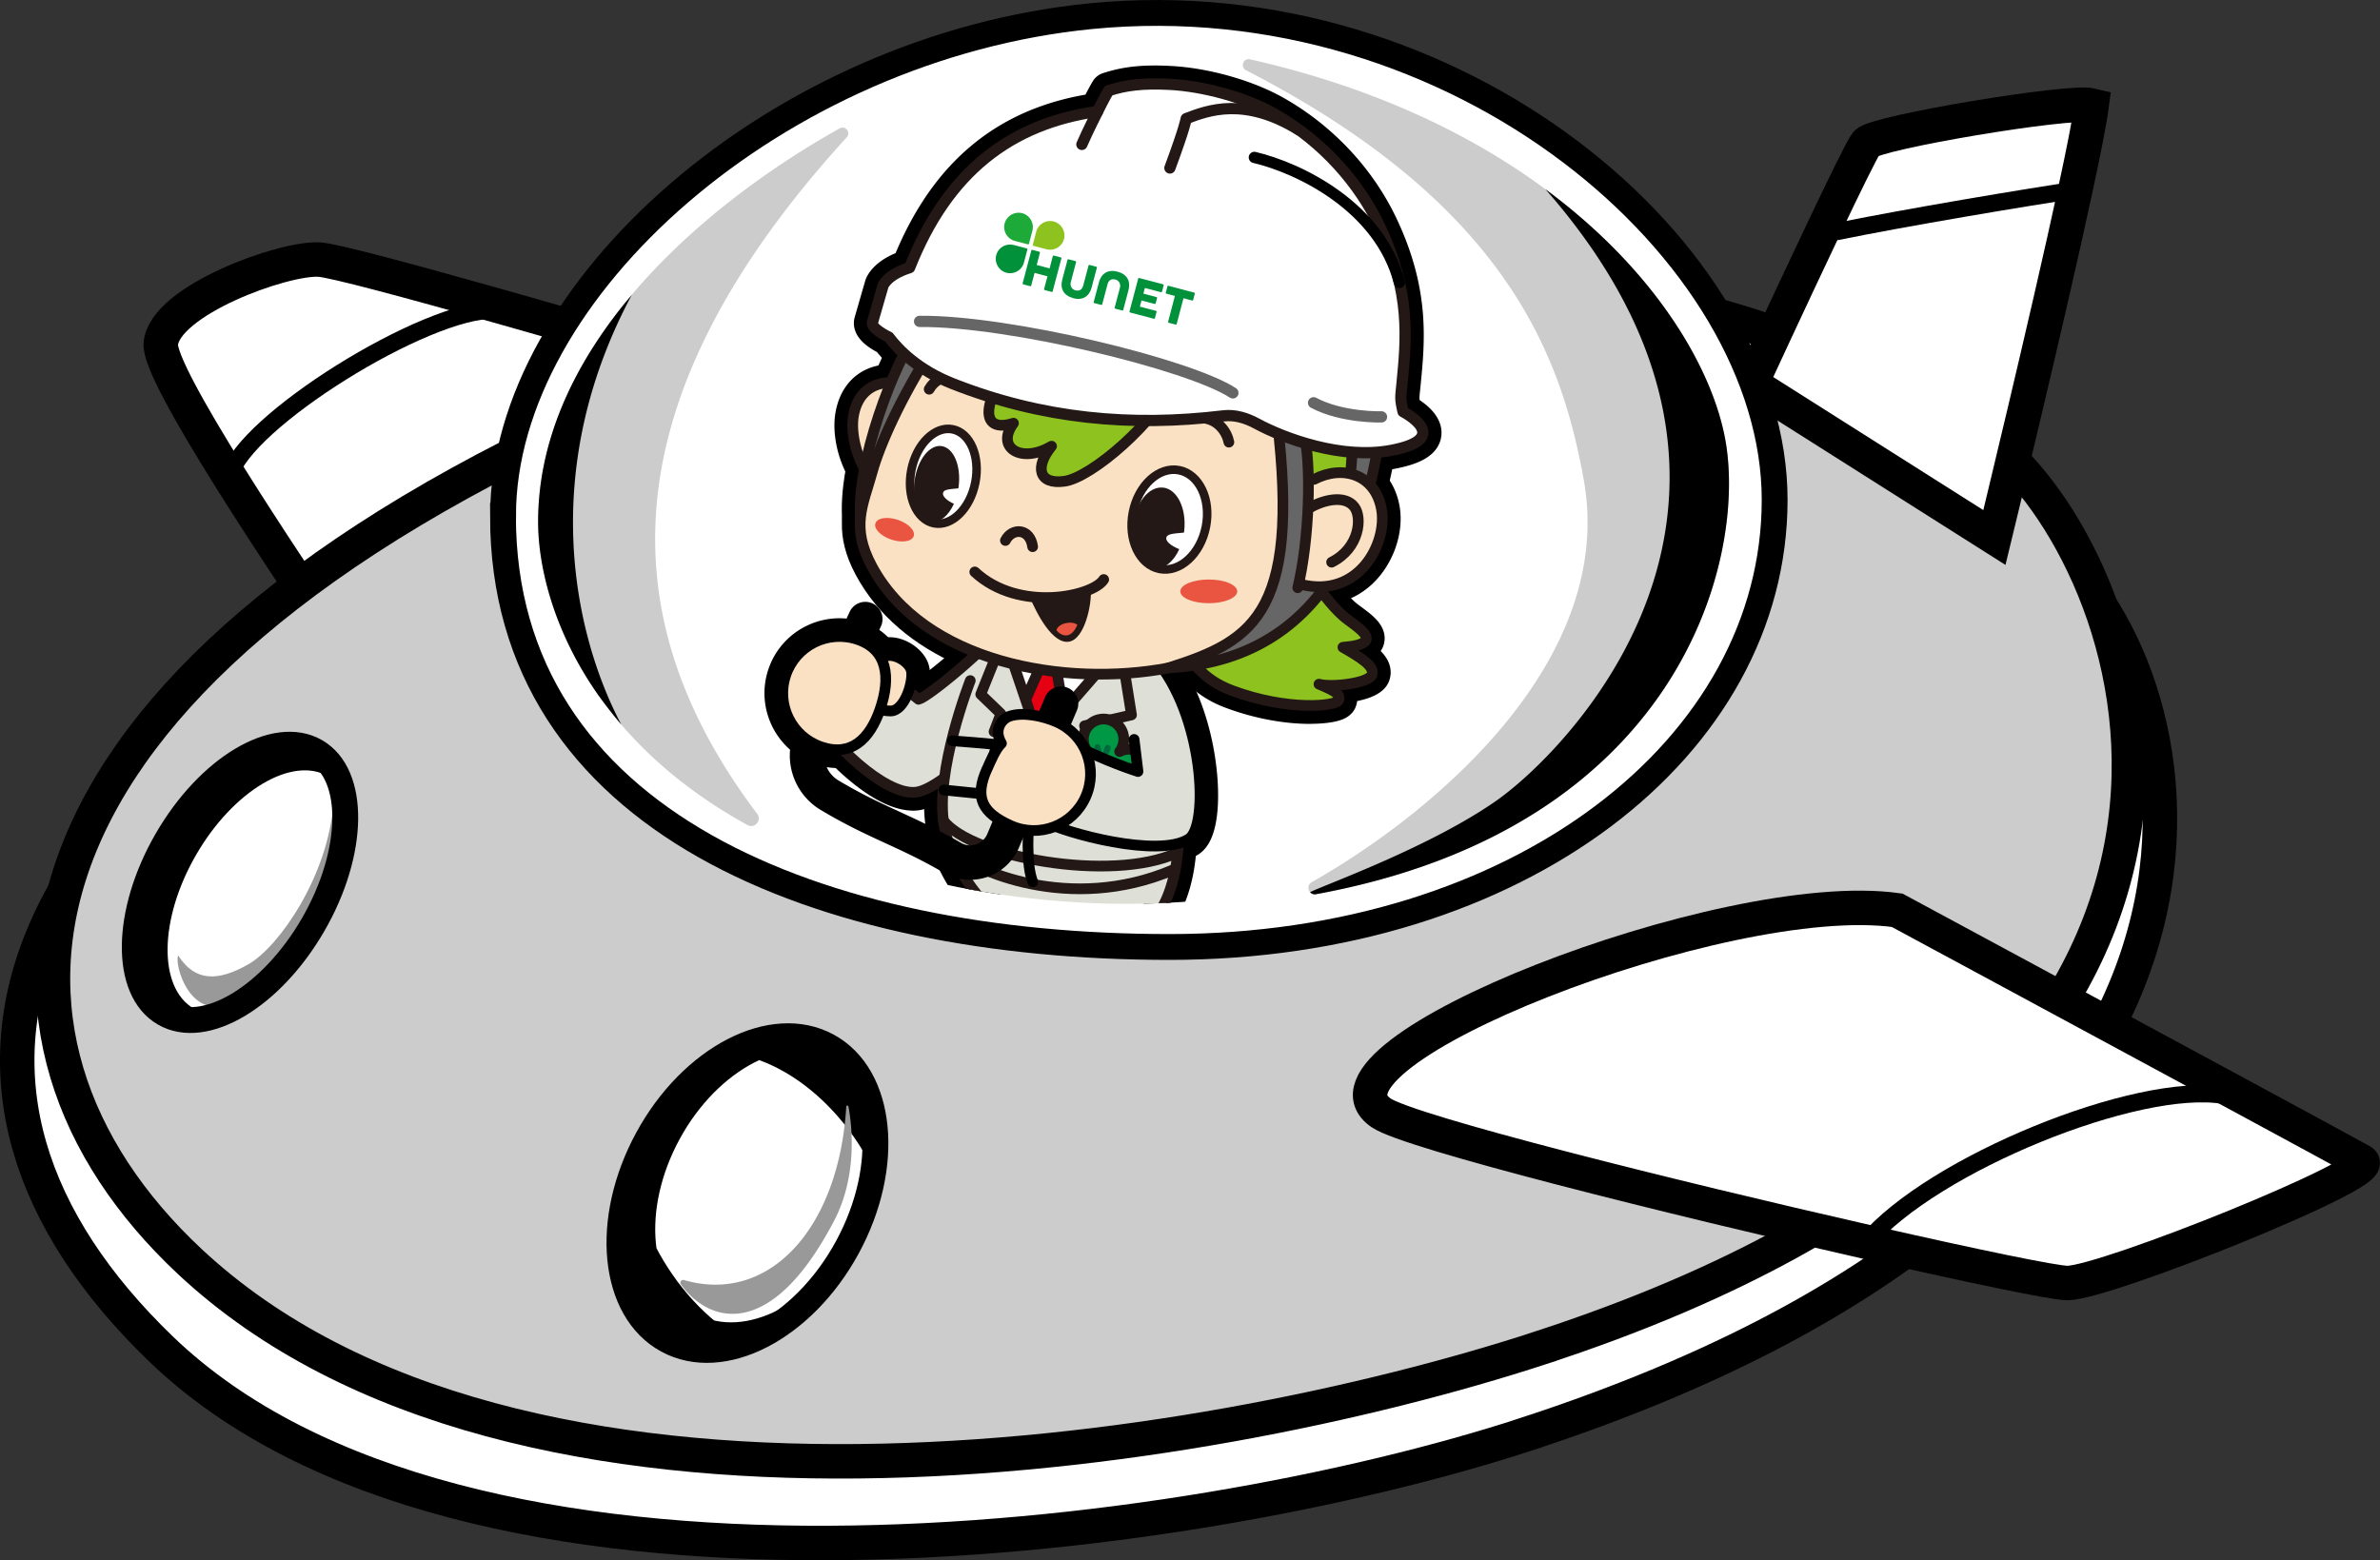<svg id="_レイヤー_2" data-name="レイヤー 2" xmlns="http://www.w3.org/2000/svg" viewBox="0 0 391.51 256.71"><rect x="0" y="0" width="391.51" height="256.71" fill="#333333" stroke="none"/><defs><clipPath id="clippath"><ellipse class="cls-24" cx="122.95" cy="196.29" rx="27.56" ry="18.7" transform="rotate(-61.44 122.963 196.293)"/></clipPath><clipPath id="clippath-1"><ellipse class="cls-24" cx="39.48" cy="145.18" rx="24.89" ry="13.9" transform="rotate(-60 39.48 145.18)"/></clipPath><clipPath id="clippath-2"><path d="M135.25 138.76c8.87 5.14 39.38 13.53 70.74 8.3 31.36-5.23 66.14-92.94 21.4-127.6-44.73-34.67-95.11 18.38-107.85 53.93-12.74 35.55 3.26 58.16 15.71 65.37Z" style="stroke-width:0;fill:none"/></clipPath><style>.cls-1{stroke:#666}.cls-1,.cls-10,.cls-13,.cls-14,.cls-16,.cls-17,.cls-2,.cls-4,.cls-5,.cls-6,.cls-8{stroke-linecap:round}.cls-1,.cls-2,.cls-21,.cls-22,.cls-23,.cls-24{stroke-miterlimit:10}.cls-1,.cls-10,.cls-21,.cls-22,.cls-23,.cls-8{fill:none}.cls-1,.cls-6{stroke-width:1.85px}.cls-26{fill:#231815}.cls-26,.cls-27,.cls-29,.cls-31,.cls-32,.cls-34,.cls-36{stroke-width:0}.cls-2{stroke-width:1.41px}.cls-13,.cls-14,.cls-16,.cls-2,.cls-5,.cls-6,.cls-8{stroke:#231815}.cls-2,.cls-34,.cls-6{fill:#fff}.cls-10,.cls-13,.cls-14,.cls-16,.cls-17,.cls-4,.cls-5,.cls-6,.cls-8{stroke-linejoin:round}.cls-10,.cls-13,.cls-14,.cls-16,.cls-17,.cls-5,.cls-8{stroke-width:1.76px}.cls-10,.cls-17,.cls-21,.cls-22,.cls-23,.cls-24,.cls-4{stroke:#000}.cls-21,.cls-24,.cls-4{stroke-width:4.25px}.cls-24,.cls-37,.cls-4{fill:#000}.cls-31,.cls-5{fill:#8dc21f}.cls-22{stroke-width:5.67px}.cls-27{fill:#999}.cls-29{fill:#e95541}.cls-14{fill:#dee0d8}.cls-23{stroke-width:2.83px}.cls-13{fill:#666}.cls-32{fill:#ccc}.cls-16,.cls-17{fill:#fbe1c3}.cls-36{fill:#00913a}</style></defs><g id="_空飛ぶ車" data-name="空飛ぶ車"><path class="cls-34" d="m132.52 64.88-65.77 56.89s-17.08-24.25-29-43.33c2.11-8.9 32.41-27.75 43.67-27.4l.21-.79c21.75 6.15 48.04 13.92 50.89 14.63Z"/><path class="cls-34" d="m81.63 50.25-.21.79c-11.26-.35-41.56 18.5-43.67 27.4-6.53-10.45-11.51-19.34-11.3-21.86.59-7.11 20.15-14.22 26.07-13.87 2.35.14 14.74 3.49 29.11 7.54Z"/><path class="cls-22" d="M37.75 78.44c11.92 19.08 29 43.33 29 43.33l65.77-56.89c-2.85-.71-29.14-8.48-50.89-14.63-14.37-4.05-26.76-7.4-29.11-7.54-5.92-.35-25.48 6.76-26.07 13.87-.21 2.52 4.77 11.41 11.3 21.86Z"/><path class="cls-23" d="M37.75 78.45c2.11-8.91 32.41-27.76 43.67-27.41"/><path d="M251.05 235.99c-56.54 18.45-174.81 33.93-224.6-14.07-43.23-41.68-31.85-95.26 73.93-141.49 105.78-46.22 214.37-11.11 238.37 11.11s40.3 102.67-87.7 144.44Z" style="stroke-width:5.67px;stroke:#000;fill:#fff;stroke-miterlimit:10"/><path class="cls-32" d="M253.42 221.77c-56.54 18.45-168.5 36.04-222.22-14.22-39.12-36.6-34.23-95.12 71.55-141.34s203.11-13.78 227.11 8.44 51.56 105.33-76.44 147.11Z"/><path class="cls-22" d="M253.42 221.77c-56.54 18.45-168.5 36.04-222.22-14.22-39.12-36.6-34.23-95.12 71.55-141.34s203.11-13.78 227.11 8.44 51.56 105.33-76.44 147.11Z"/><path class="cls-34" d="M307.03 23.55c1.49-1.78 33.49-7.11 37.05-6.22-.34 2.59-1.34 7.66-2.7 13.96-6.78.96-28.73 4.64-39.37 6.85l-2.05-.43c3.46-7.28 6.48-13.46 7.07-14.16Z"/><path class="cls-34" d="M341.38 31.29c-4.62 21.46-13.3 57.15-13.3 57.15l-40-25.34s6.48-14.03 11.88-25.39l2.05.43c10.64-2.21 32.59-5.89 39.37-6.85Z"/><path class="cls-22" d="M341.38 31.29c-4.62 21.46-13.3 57.15-13.3 57.15l-40-25.34s6.48-14.03 11.88-25.39c3.46-7.28 6.48-13.46 7.07-14.16 1.49-1.78 33.49-7.11 37.05-6.22-.34 2.59-1.34 7.66-2.7 13.96Z"/><path class="cls-23" d="M302.01 38.14c10.64-2.21 32.59-5.89 39.37-6.85.39-.06.73-.1 1.02-.14"/><ellipse class="cls-37" cx="122.95" cy="196.29" rx="27.56" ry="18.7" transform="rotate(-61.44 122.963 196.293)"/><ellipse class="cls-34" cx="126.06" cy="195.16" rx="23.92" ry="16.23" transform="rotate(-61.44 126.069 195.166)" style="clip-path:url(#clippath)"/><ellipse class="cls-21" cx="122.95" cy="196.29" rx="27.56" ry="18.7" transform="rotate(-61.44 122.963 196.293)"/><ellipse class="cls-37" cx="39.48" cy="145.18" rx="24.89" ry="13.9" transform="rotate(-60 39.48 145.18)"/><g style="clip-path:url(#clippath-1)"><ellipse class="cls-34" cx="42.93" cy="146.83" rx="22.07" ry="12.33" transform="rotate(-60 42.932 146.839)"/><path class="cls-27" d="M54.86 131.99c1.19 8.18-2.58 27.62-17.44 33.22-6.28 2.37-8.77-6.55-8.11-8 2.78 4.33 6.52 4.31 11.56 1.44s13.17-14.6 14-26.67Z"/></g><ellipse class="cls-21" cx="39.48" cy="145.18" rx="24.89" ry="13.9" transform="rotate(-60 39.48 145.18)"/><path d="M82.75 84.88c0-37.33 45.33-77.17 96.71-82.22 60.32-5.93 112.47 38.86 112.47 79.58s-42.07 73.57-99.56 73.57S82.74 135.25 82.74 84.88Z" style="stroke-width:4.25px;stroke:#000;fill:#fff;stroke-miterlimit:10"/><path class="cls-32" d="M216.49 147.13a.99.99 0 0 1-.98-.34c-.4-.46-.41-1.25.25-1.63 21-11.92 50.03-36.97 44.77-66.2-3.68-20.42-12.72-45.36-55.56-67.4-1-.52-.45-2.04.65-1.8 20.49 4.62 36.52 12.43 48.61 21.38.01 0 .01.01.02.01 18.29 13.54 27.56 29.69 29.61 41.45 3.44 19.77-7.73 63.6-67.37 74.53Zm-77.2-124.54c-41.6 45.58-37.12 81.63-14.72 111.33.8 1.06-.43 2.48-1.6 1.83-8.93-4.91-15.7-10.63-20.76-16.52a56.917 56.917 0 0 1-3.68-4.71.55.55 0 0 1-.07-.09c-7.54-10.71-9.95-21.46-9.94-28.6.01-13.2 5.69-25.21 13.93-35.53l.24-.3c9.94-12.32 23.52-22.22 35.44-28.88.94-.52 1.89.68 1.16 1.47Z"/><path class="cls-34" d="M388.52 191.1c3.12 1.78-42.22 20-48.44 20-2.14 0-15.33-2.74-32-6.53l-1.04-.24c10.84-12.79 44.6-26.51 58.82-24.09l.6-1.11.78.42c11.36 6.15 20.24 10.96 21.28 11.55Z"/><path class="cls-34" d="m366.46 179.13-.6 1.11c-14.22-2.42-47.98 11.3-58.82 24.09-31.7-7.21-75.24-18.05-79.85-21.23-13.95-9.58 56.45-37.33 84.89-33.33 0 0 31.78 17.14 54.38 29.36Z"/><path class="cls-22" d="m366.46 179.13.78.42c11.36 6.15 20.24 10.96 21.28 11.55 3.12 1.78-42.22 20-48.44 20-2.14 0-15.33-2.74-32-6.53l-1.04-.24c-31.7-7.21-75.24-18.05-79.85-21.23-13.95-9.58 56.45-37.33 84.89-33.33 0 0 31.78 17.14 54.38 29.36Z"/><path class="cls-23" d="M307.03 204.34h.01c10.84-12.8 44.6-26.52 58.82-24.1"/><path class="cls-27" d="M112.5 210.61a.464.464 0 0 0-.5.72c4.56 6.33 14.73 9.55 25.2-10.45 3.89-7.43 2.96-15.63 2.37-18.82-.04-.22-.35-.19-.36.03-1.19 19.91-12.63 32.6-26.7 28.52Z"/><path d="M216.49 147.13a.99.99 0 0 1-.98-.34c2.66-1.31 19.61-7.38 30.5-14.95 11.83-8.22 53.04-49.61 8.22-100.7.01 0 .01.01.02.01 18.29 13.54 27.56 29.69 29.61 41.45 3.44 19.77-7.73 63.6-67.37 74.53Zm-114.28-27.9a84.54 84.54 0 0 1-3.68-4.71.55.55 0 0 1-.07-.09c-7.54-10.71-9.95-21.46-9.94-28.6.01-13.2 5.69-25.21 13.93-35.53l.24-.3c.42-.5.83-1 1.24-1.48-15.41 28.8-9.63 55.76-1.72 70.71Z" style="fill:#000;stroke-width:0"/><g style="clip-path:url(#clippath-2)" id="_レイヤー_13" data-name="レイヤー 13"><path class="cls-4" d="M150.18 131.25c-5.97 0-14.94-9.42-16.91-13.56a.862.862 0 0 1 .24-1.06l9.9-8.05c.32-.26.79-.26 1.11 0l6.72 5.47c2.03-1.12 10.24-7.67 16.48-14.92h0c1.61-1.87 4.05-2.24 6.06-.91 2.25 1.48 3.57 4.9 1.46 9.19-3.33 6.78-18.77 23.13-24.44 23.81-.2.02-.41.04-.62.04Zm65.3-14.27c-3.38 0-8.1-.63-13.23-2.56-5.08-1.91-7.41-5.43-8.46-8.04-1.53-3.78-1.45-8.29.19-11.75 2.88-6.06 13.22-5.99 18.2-4.26 1.63.57 2.97 2.42 4.67 4.75 1.31 1.81 2.8 3.85 4.61 5.5.33.3.79.64 1.29 1.01 1.59 1.18 3.24 2.41 2.84 3.82-.21.72-.87 1.22-2.11 1.54 2.06 1.31 3.63 2.7 3.03 4.33-.49 1.33-3.3 2.04-5.87 2.25.48.5.66 1.1.42 1.89-.11.35-.38.63-.8.84-.77.38-2.46.67-4.77.67Zm8.4-11.94h0Z"/><path class="cls-4" d="M197.62 174.33h-11.5a.88.88 0 0 1-.88-.84c-.12-2.81-1.23-7.42-2.9-12.02-1.26-3.47-3.31-6.82-3.92-7.59-.93-.15-2.55-.25-3.6-.31.14.97.44 2.59.73 4.18.15.82.31 1.7.47 2.6.49 2.74 1.78 9.47 3.19 12.75.12.27.09.58-.07.83s-.44.4-.74.4h-25.92c-.41 0-.76-.28-.86-.67-.46-1.9-1.7-8.32 1.98-11.31 2.49-2.03 6.5-1.88 11.93.44-.09-.64-.21-1.37-.34-2.13-.73-4.31-1.62-8.25-2.08-9.16-.16-.32-.7-.93-1.32-1.64-2.14-2.44-6.11-6.97-7.36-13.86-1.62-8.96 4.1-23.7 4.35-24.32.18-.45.69-.68 1.14-.5.45.18.68.69.5 1.14-.06.15-5.78 14.9-4.25 23.36 1.16 6.41 4.78 10.54 6.95 13.01.76.87 1.31 1.49 1.57 2.02.72 1.45 1.75 6.75 2.24 9.65.27 1.55.48 2.97.56 3.8.03.32-.11.62-.37.81a.87.87 0 0 1-.88.07c-5.43-2.58-9.41-3.04-11.51-1.32-2.13 1.74-2.21 5.6-1.53 8.86h23.93c-1.29-3.66-2.38-9.41-2.83-11.91-.16-.9-.32-1.77-.47-2.59-.66-3.64-.89-4.96-.84-5.5.04-.47.49-.83.91-.8.15 0 3.71.15 5.14.43.1.02.19.06.27.11.76.45 3.31 4.76 4.69 8.56 1.6 4.4 2.67 8.69 2.95 11.7h9.43l-2.38-6.86-6.24-11.14s-.05-.09-.06-.14c-.35-1-.06-2.13.73-2.86 2.65-2.48 4.35-7.45 4.55-13.3.27-7.86-3.5-26.72-5.04-32.9-.12-.47.17-.95.64-1.07.47-.12.95.17 1.07.64 1.62 6.46 5.38 25.23 5.1 33.38-.31 9.09-3.68 13.19-5.11 14.53-.27.25-.37.6-.28.93l6.24 11.13s.05.09.06.14l2.82 8.1c.09.27.05.57-.12.8a.89.89 0 0 1-.72.37Z"/><path class="cls-4" d="M189.85 108.21c8.23 9.29 9.05 27.68 5.69 29.83-4.96 3.18-20.26-.92-24.15-3.04-3.78-2.06 4.36-12.92 4.36-12.92 5.91 3.14 11.44 4.86 11.44 4.86l-.64-5.28"/><path class="cls-4" d="M189.87 140.08c-6.81 0-15.97-2.7-18.9-4.3-.72-.39-1.19-1.04-1.37-1.88-.83-3.82 4.8-11.49 5.45-12.35.26-.35.73-.45 1.12-.25 4.08 2.17 8.01 3.66 9.98 4.35l-.47-3.89c-.06-.48.29-.92.77-.98.49-.06.92.29.98.77l.64 5.28c.04.3-.08.59-.31.78-.23.19-.54.25-.83.17-.22-.07-5.27-1.65-10.92-4.57-2.22 3.1-5.16 8.17-4.69 10.31.07.34.23.56.49.7 4.15 2.27 18.83 5.91 23.25 3.07.42-.27.96-1.29 1.25-3.37.83-5.96-.87-18.08-7.13-25.14a.874.874 0 0 1 .08-1.24c.36-.32.92-.29 1.24.08 6.62 7.48 8.42 20.26 7.55 26.55-.33 2.4-1.02 3.95-2.04 4.61-1.44.93-3.64 1.29-6.15 1.29Zm-41.11-57.66a7.27 7.27 0 0 1-4.06-1.24c-3.97-2.63-5.91-8.98-5.15-13.04.47-2.55 1.76-4.41 3.72-5.37 2.34-1.14 5.43-.89 8.48.69.43.22.6.76.38 1.19-.23.43-.76.6-1.19.38-2.55-1.32-5.06-1.57-6.89-.67-1.46.71-2.39 2.09-2.76 4.11-.56 3.03.87 8.91 4.39 11.25 2.24 1.48 4.89 1.23 7.88-.75.41-.27.96-.16 1.22.25.27.41.16.95-.25 1.22-2.22 1.47-4.14 1.99-5.76 1.99Z"/><path class="cls-4" d="M150.28 55.53c-3.93 5.9-10.56 23.88-8.35 32.21 2.21 8.33 19.16-28.67 19.16-28.67l-10.81-3.53Z"/><path class="cls-4" d="M142.98 89.84h-.11c-.6-.05-1.4-.42-1.79-1.87-2.39-9 4.71-27.28 8.47-32.92.22-.33.63-.47 1.01-.35l10.81 3.53c.24.08.43.25.53.48s.1.49 0 .72c-3.28 7.17-14.29 30.41-18.91 30.41Z"/><path class="cls-4" d="M180.83 111.83c-15.47 0-31.44-5.62-38.21-18.29-3.12-5.85-1.99-9.54-.68-13.8.23-.76.48-1.56.71-2.4 1.14-4.12 4.53-12.1 10.33-21.02h0c4.98-7.65 13.54-15.68 35.79-9.74 23.23 6.19 33.54 27.75 30.71 40.48-2.9 13.04-11.76 20.79-27.09 23.7-3.71.71-7.62 1.07-11.56 1.07Zm-6.1-65.58c-11.24 0-16.58 5.35-20.27 11.03h0c-5.33 8.19-8.92 16.21-10.11 20.53-.24.86-.49 1.67-.72 2.45-1.29 4.21-2.23 7.25.55 12.45 8.09 15.14 30.21 19.67 47.88 16.32 14.57-2.76 22.97-10.08 25.7-22.35 2.68-12.04-7.23-32.47-29.45-38.4-5.31-1.42-9.79-2.03-13.59-2.03ZM153.72 56.8h0Z"/><path class="cls-4" d="M192.22 110.77c-.42 0-.79-.3-.87-.72-.08-.44.18-.86.6-1 13.89-4.4 21.52-8.58 16.83-43.28a.88.88 0 0 1 .3-.79c.23-.19.54-.26.82-.18l17.44 5.1c.42.12.69.54.62.98-1.44 9.47-5.81 38.31-35.7 39.89h-.05Zm18.49-43.89c3.56 27.67-1.1 36.23-10.28 40.83 20.44-5.7 24.34-27.58 25.68-36.32l-15.4-4.51Z"/><path class="cls-4" d="M216.97 97.41c-1.04 0-2.12-.14-3.22-.42a.884.884 0 0 1-.64-1.07c.12-.47.6-.76 1.07-.64 4.37 1.11 7.25-.48 8.89-2.02 2.83-2.65 3.81-6.73 3.31-9.38-.41-2.2-1.53-3.81-3.23-4.64-1.9-.93-4.29-.78-6.57.41a.884.884 0 0 1-.81-1.57c2.78-1.44 5.76-1.6 8.16-.43 2.19 1.07 3.68 3.17 4.19 5.9.69 3.71-.89 8.23-3.84 10.99-2.01 1.89-4.54 2.86-7.3 2.86Zm7.62-21.98c-6.73 0-13.78-2.45-18.35-4.92-1.73-.94-3.35-1.32-4.83-1.15-16.21 1.94-30.93.2-45.01-5.34-5.88-2.31-9.23-5.8-10.77-7.79-1.2-.58-3.44-1.89-2.98-3.48l1.72-5.96c.08-.25.81-2.19 4.57-3.48 6.1-15.14 16.26-23.59 31.02-25.81.35-.7 1.06-2.09 1.62-3.03.11-.19.29-.34.51-.41 3.07-1.01 6.1-1.32 10.49-1.08 5.89.32 12.78 2.28 17.56 4.99 7.72 4.38 14 11.11 17.7 18.95 5.21 11.05 4.44 19.05 3.75 26.11l-.1.98c-.15 1.41-.18 1.72.14 3.14 1.11.63 3.65 2.33 3.35 4.38-.24 1.67-2.12 2.79-5.92 3.51-1.45.28-2.95.4-4.46.4Z"/><path class="cls-4" d="M180.56 18.34s-1.57 3.07-2.59 5.42"/><path class="cls-4" d="M177.97 24.69c-.12 0-.25-.02-.37-.08a.929.929 0 0 1-.48-1.22c1.02-2.35 2.55-5.35 2.61-5.48.23-.46.79-.64 1.24-.4.46.23.64.79.4 1.24-.02.03-1.57 3.08-2.57 5.37-.15.35-.49.56-.85.56Zm-15.62 101.85h0Zm-15.85-8.68h-.09c-1.53-.05-4.22-.45-5.11-2.5-.8-1.84.15-4.29 2.91-7.47h0c.7-.81 1.81-1.1 3.04-.81 1.64.39 3.18 1.7 3.51 3 .37 1.44-.34 4.62-1.78 6.41-.9 1.12-1.84 1.37-2.49 1.37Z"/><path class="cls-4" d="M137.71 124.24c-.91 0-1.87-.17-2.87-.5-5.34-1.79-8.22-7.59-6.43-12.93a10.15 10.15 0 0 1 5.13-5.89c2.44-1.21 5.21-1.4 7.79-.54 2.1.71 3.6 1.94 4.45 3.67 1.12 2.27 1.04 5.39-.21 9-1.64 4.72-4.38 7.19-7.87 7.19Zm-8.46-13.15h0Z"/><path class="cls-14" d="M168.39 99.7c-6.66 7.75-15.94 15.08-17.29 15.36l-7.13-5.8-9.9 8.05c2.1 4.4 11.36 13.66 16.64 13.03 5.28-.63 20.42-16.55 23.76-23.33 3.33-6.78-2.85-11.06-6.07-7.31Z"/><path d="M159.61 112.48s-5.89 15.03-4.3 23.84c1.6 8.81 7.74 13.54 8.6 15.26.6 1.19 1.55 5.82 2.16 9.41.27 1.58.47 2.95.55 3.74-14.74-7-15.72 2.7-14.12 9.21h25.92c-1.21-2.82-2.42-8.32-3.25-12.95-.68-3.84-1.11-7.08-1.05-7.69 0 0 3.89-.27 4.75.24.41.24 2.88 4.14 4.31 8.11 1.63 4.48 2.44 9.22 2.56 12.28h11.88l-4.5-12.95-4.6-6.37c-.24-.68-.04-1.43.49-1.92 2.3-2.16 4.59-6.73 4.83-13.92.28-8.13-3.59-27.24-5.07-33.14l-24.92 1.11-4.25 5.72Z" style="fill:#dee0d8;stroke-width:0"/><path class="cls-8" d="M193.58 140.34c-10.82 4.92-33.76.71-38.39-5.33"/><path class="cls-8" d="M192.88 143.16c-16.89 7.14-32.69.1-36.55-3.37"/><path class="cls-34" d="m168.05 121.09-7.58-16.41 25.27 3.28-11.5 13.93-6.19-.8z"/><path style="fill:#e50012;stroke-width:1.76px;stroke-linejoin:round;stroke:#231815;stroke-linecap:round" d="m171.53 108.78-5.37 12.07 9.6 1.24-2.13-13.04-2.1-.27z"/><path class="cls-14" d="m170.93 121.67 13.39-15.4 1.81 11.36-7.72 1.79.98 2.99-8.46-.74z"/><path class="cls-14" d="m170.93 121.67-5.76-16.99-3.84 9.56 3.32 3.2-1.13 2.95 7.41 1.28z"/><path class="cls-5" d="M211.89 91.2c2.54.89 4.9 6.37 8.98 10.08 1.94 1.76 7.68 4.6.04 5.22 2.89 1.66 5.29 3.13 4.77 4.52s-6.56 2.13-8.71 1.55c2.71 1.13 3.55 1.65 3.24 2.63s-8.37 1.87-17.65-1.62c-9.27-3.49-10.34-13.21-7.79-18.59s12.05-5.57 17.11-3.8Z"/><path class="cls-8" d="M188.78 105.15c1.48 5.89 5.35 25.01 5.07 33.14-.24 7.18-2.53 11.76-4.83 13.92-.53.49-.73 1.24-.49 1.92l6.28 11.21 2.82 8.1h-11.5c-.13-3.06-1.33-7.8-2.95-12.28-1.44-3.96-3.91-7.87-4.31-8.11-1.38-.28-5-.42-5-.42-.06.61.62 4.02 1.3 7.86.82 4.63 2.04 10.13 3.25 12.95H152.5c-1.6-6.51-.61-16.21 14.12-9.21-.07-.79-.27-2.16-.55-3.74-.61-3.58-1.56-8.21-2.16-9.41-.86-1.72-7-6.45-8.6-15.26-1.6-8.81 4.3-23.84 4.3-23.84"/><path d="M186 123.29c-.65-.06-1.28.08-1.82.36.37-.48.61-1.07.67-1.73a3.32 3.32 0 0 0-3.02-3.6 3.32 3.32 0 0 0-3.24 4.84c-.48-.37-1.07-.61-1.73-.67a3.32 3.32 0 0 0-3.6 3.02 3.32 3.32 0 0 0 4.84 3.24c-.37.48-.61 1.07-.67 1.73a3.32 3.32 0 0 0 3.02 3.6 3.32 3.32 0 0 0 3.24-4.84c.48.37 1.07.61 1.73.67a3.32 3.32 0 0 0 3.6-3.02 3.32 3.32 0 0 0-3.02-3.6Z" style="stroke-width:1.76px;stroke-linejoin:round;fill:#009844;stroke:#231815;stroke-linecap:round"/><path d="M180.87 124.06c.26-.08.4-.35.32-.61l-.2-.65a.483.483 0 0 0-.61-.32c-.26.08-.4.35-.32.61l.2.65c.06.19.23.32.42.34.06 0 .12 0 .18-.02Zm.88-1.16-.22.63c-.09.25.05.53.3.62.04.01.08.02.12.02.22.02.43-.11.5-.32l.22-.63a.491.491 0 0 0-.3-.62.491.491 0 0 0-.62.3Zm.28 5.77a.477.477 0 0 0-.6-.32c-.26.08-.4.35-.32.6l.2.65c.06.19.23.32.42.34.06 0 .12 0 .18-.02.26-.08.4-.35.32-.6l-.2-.65Zm-1.57-.41a.491.491 0 0 0-.62.3l-.22.63c-.09.25.05.53.3.62.04.01.08.02.12.02.22.02.43-.11.5-.32l.22-.63a.491.491 0 0 0-.3-.62Zm3.29-1.86c.06 0 .12 0 .18-.02l.65-.2c.26-.08.4-.35.32-.61a.483.483 0 0 0-.61-.32l-.65.2c-.26.08-.4.35-.32.61.06.19.23.32.42.34Zm.74.54-.63-.22a.491.491 0 0 0-.62.3c-.09.25.05.53.3.62l.63.22s.08.02.12.02c.22.02.42-.11.5-.32a.491.491 0 0 0-.3-.62Zm-6.14-.86-.65.2c-.26.08-.4.35-.32.61.06.19.23.32.42.34.06 0 .12 0 .18-.02l.65-.2c.26-.08.4-.35.32-.61a.483.483 0 0 0-.61-.32Zm-.56-.56.63.22s.08.02.12.02c.22.02.42-.11.5-.32a.491.491 0 0 0-.3-.62l-.63-.22a.491.491 0 0 0-.62.3c-.09.25.05.53.3.62Z" style="fill:#00693e;stroke-width:0"/><path d="M189.86 108.21c8.23 9.29 9.05 27.68 5.69 29.83-4.96 3.18-20.26-.92-24.15-3.04-3.78-2.06 4.36-12.92 4.36-12.92 5.91 3.14 11.44 4.86 11.44 4.86l-.64-5.28" style="fill:#dee0d8;stroke:#000;stroke-width:1.76px;stroke-linejoin:round;stroke-linecap:round"/><path class="cls-16" d="M151.34 64.25c-4.73-2.46-9.88-1.6-10.93 4.05s3.85 17.87 13.62 11.39"/><path class="cls-13" d="M150.28 55.53c-3.93 5.9-10.56 23.88-8.35 32.21 2.21 8.33 19.16-28.67 19.16-28.67l-10.81-3.53Z"/><path class="cls-16" d="M153.72 56.8c-5.65 8.69-9.09 16.67-10.22 20.78-1.54 5.6-3.58 9.03-.1 15.55 8.5 15.91 31.75 20.01 48.82 16.77 15.68-2.98 23.75-11.1 26.4-23.03 2.65-11.93-7.05-33.3-30.08-39.44-23.03-6.14-30.73 3.08-34.82 9.37Z"/><path class="cls-8" d="M202.15 72.75c-.28-1.52-1.75-4.1-4.97-4.01m-38.82-6.42s-3.67-1.47-5.51 1.72"/><path class="cls-5" d="M167.05 60.05c-4.35 3.58-7.04 11.68-.33 9.58-3.03 4.08 1.34 6.71 6.26 3.78-2.76 3.39-2.19 6.38 2.15 5.77 4.34-.61 15.06-9.63 18.54-17.34l-26.63-1.79Z"/><ellipse class="cls-2" cx="192.38" cy="85.5" rx="8.28" ry="6.12" transform="rotate(-78.91 192.367 85.502)"/><path class="cls-26" d="M191.33 80.22c2.33.26 3.89 3.46 3.47 7.14-.01.09-.03.18-.04.27-1.85.17-2.75.22-2.9.82-.15.58.72 1.34 2.13 1.91-.94 2.07-2.53 3.37-4.16 3.19-2.33-.26-3.89-3.46-3.47-7.14.42-3.68 2.64-6.45 4.98-6.18Z"/><ellipse class="cls-2" cx="155.19" cy="78.37" rx="7.88" ry="5.36" transform="rotate(-78.91 155.18 78.374)"/><path class="cls-26" d="M154.88 73.4c2 .26 3.26 3.26 2.81 6.7-.01.09-.03.17-.04.25-1.6.15-2.38.18-2.52.74-.14.54.59 1.26 1.79 1.8-.87 1.92-2.26 3.14-3.67 2.95-2-.26-3.26-3.26-2.81-6.7s2.44-6.01 4.45-5.75Z"/><path d="M193.16 67.23c-1.56-1.93-4.59-2.07-6.61-.74" style="stroke:#000;stroke-width:1.76px;fill:none;stroke-miterlimit:10;stroke-linecap:round"/><ellipse class="cls-29" cx="198.84" cy="97.3" rx="4.68" ry="1.95"/><ellipse class="cls-29" cx="147.16" cy="87.15" rx="1.71" ry="3.32" transform="rotate(-71.43 147.163 87.155)"/><path class="cls-13" d="M227.1 70.75c-1.53 10.08-5.95 37.61-34.88 39.14 14.37-4.55 22.18-9.18 17.44-44.24l17.44 5.1Z"/><path class="cls-31" d="M221.75 69.66c-.04.49.22 8.88-1.39 12.1l-5.12-.74s-.35-10.61-1.76-12.99l8.27 1.63Z"/><path class="cls-13" d="M222.42 69.66s.4 9.52-1.39 12.56"/><path class="cls-16" d="M216.17 78.87c4.73-2.46 10.02-.8 11.08 4.85 1.05 5.65-3.76 14.84-13.28 12.42"/><path class="cls-8" d="M215.16 83.72c2.46-1.51 6.07-2.35 7.63-.31 1.33 1.73.87 6.78-3.74 9.09"/><path class="cls-13" d="M214.4 70.74c1.45 5.75.95 18.3-.92 25.96"/><path class="cls-6" d="M143.53 53c.32-1.1 1.72-5.96 1.72-5.96s.59-1.81 4.38-3c6.24-15.78 16.59-23.69 30.93-25.71 0 0 1.06-2.15 1.8-3.41 2.65-.87 5.49-1.29 10.15-1.04 5.41.3 12.24 2.09 17.15 4.87 8.18 4.65 14.06 11.63 17.32 18.54 5.16 10.93 4.35 18.6 3.65 25.83-.22 2.26-.34 2.4.17 4.61 0 0 8.49 4.38-1.93 6.37-8.15 1.56-17.62-1.95-22.2-4.43-1.65-.89-3.52-1.47-5.38-1.25-15.23 1.83-29.81.52-44.57-5.29-5.59-2.2-8.86-5.47-10.51-7.67 0 0-3.01-1.38-2.69-2.48Z"/><path d="M192.45 27.64c2.51-6.77 2.68-8.12 2.68-8.12 3.6-1.39 9.64-3.64 18.57 1.87" style="stroke-linejoin:round;stroke:#231815;stroke-width:1.85px;fill:none;stroke-linecap:round"/><path class="cls-6" d="M180.56 18.34s-1.57 3.07-2.59 5.42"/><path d="M206.34 25.9c7.38 1.74 20.64 8.13 23.86 20.58" style="stroke:#000;stroke-width:1.85px;fill:none;stroke-miterlimit:10;stroke-linecap:round"/><path class="cls-1" d="M202.81 64.64c-7.22-4.69-36.89-11.9-51.54-11.76"/><path class="cls-8" d="M169.87 89.95c-.43-3.06-3.38-3.17-4.48-1.02m16.17 6.42c-1.71 2.78-13.93 5.51-21.21-1.25"/><path class="cls-10" d="M170.93 121.67s-3.29 17.93-1.04 23.42"/><path class="cls-1" d="M227.26 68.59s-6.42.2-11.18-2.32"/><path class="cls-10" d="M155.28 129.98s4.97.51 6.84.69c0 0 1.14-4.39 1.74-8.17-1.65-.2-7.19-.61-7.19-.61"/><path class="cls-34" d="M163.85 42.13c.19-.94.9-1.62 1.76-1.83.37-.09.77-.09 1.16.01l2.17.57c.06.02.1.08.08.15l-.57 2.17a2.364 2.364 0 0 1-3.01 1.64c-1.13-.36-1.82-1.54-1.59-2.71Zm28.19 4.97c.02-.06.08-.1.15-.08l4.27 1.13c.06.02.1.08.08.15l-.28 1.07a.12.12 0 0 1-.15.08l-1.44-.38-1.12 4.26a.12.12 0 0 1-.15.08l-1.18-.31a.12.12 0 0 1-.08-.15l1.12-4.26-1.43-.38a.12.12 0 0 1-.08-.15l.28-1.07Zm-4.82-1.27c.02-.06.08-.1.15-.08l3.96 1.04c.06.02.1.08.08.15l-.28 1.07a.12.12 0 0 1-.15.08l-2.67-.7-.24.93 2.17.57c.06.02.1.08.08.15l-.24.9a.12.12 0 0 1-.15.08l-2.17-.57-.27 1.01 2.67.7c.06.02.1.08.08.15l-.28 1.07a.12.12 0 0 1-.15.08l-3.96-1.04a.12.12 0 0 1-.08-.15l1.44-5.44Zm-6.46.6c.39-1.47 1.5-2.16 3.06-1.74s2.19 1.56 1.8 3.03l-.87 3.28a.12.12 0 0 1-.15.08l-1.18-.31a.12.12 0 0 1-.08-.15l.88-3.33c.15-.56-.17-1.15-.73-1.3-.71-.19-1.14.11-1.33.81l-.87 3.28a.12.12 0 0 1-.15.08l-1.18-.31a.12.12 0 0 1-.08-.15l.87-3.28Zm-5.15-3.67c.02-.06.08-.1.15-.08l1.18.31c.06.02.1.08.08.15l-.88 3.33c-.15.57.18 1.16.74 1.31.71.19 1.13-.11 1.32-.81l.87-3.28c.02-.06.08-.1.15-.08l1.14.3c.06.02.1.08.08.15l-.87 3.28c-.38 1.46-1.49 2.16-3.02 1.75s-2.19-1.56-1.8-3.03l.87-3.28Zm-5.15-4.63a2.364 2.364 0 0 1 3.01-1.64c1.13.36 1.82 1.54 1.59 2.71-.19.94-.9 1.62-1.76 1.83-.37.09-.77.09-1.16-.01l-2.17-.57a.12.12 0 0 1-.08-.15l.57-2.17Zm-.81 3.06c.02-.06.08-.1.15-.08l1.18.31c.06.02.1.08.08.15l-.53 2.03 2.12.56.53-2.03c.02-.06.08-.1.15-.08l1.18.31c.06.02.1.08.08.15l-1.44 5.44a.12.12 0 0 1-.15.08l-1.18-.31a.12.12 0 0 1-.08-.15l.56-2.11-2.12-.56-.56 2.11a.12.12 0 0 1-.15.08l-1.18-.31a.12.12 0 0 1-.08-.15l1.44-5.44ZM168 35.05c.94.19 1.62.9 1.83 1.76.09.37.09.77-.01 1.16l-.57 2.17a.12.12 0 0 1-.15.08l-2.17-.57a2.364 2.364 0 0 1-1.64-3.01c.36-1.13 1.54-1.82 2.71-1.59Z"/><path class="cls-36" d="m168.3 46.78 1.18.31c.06.02.13-.02.15-.08l.56-2.11 2.12.56-.56 2.11c-.02.06.02.13.08.15l1.18.31c.06.02.13-.02.15-.08l1.44-5.44c.02-.06-.02-.13-.08-.15l-1.18-.31c-.06-.02-.13.02-.15.08l-.53 2.03-2.12-.56.53-2.03c.02-.06-.02-.13-.08-.15l-1.18-.31c-.06-.02-.13.02-.15.08l-1.44 5.44c-.02.06.02.13.08.15Zm8.25 2.29c1.54.4 2.64-.3 3.02-1.75l.87-3.28c.02-.06-.02-.13-.08-.15l-1.14-.3c-.06-.02-.13.02-.15.08l-.87 3.28c-.19.7-.61 1-1.32.81-.57-.15-.89-.74-.74-1.31l.88-3.33c.02-.06-.02-.13-.08-.15l-1.18-.31c-.06-.02-.13.02-.15.08l-.87 3.28c-.39 1.47.24 2.61 1.8 3.03Zm3.43.79 1.18.31c.06.02.13-.02.15-.08l.87-3.28c.18-.7.62-1 1.33-.81.56.15.88.74.73 1.3l-.88 3.33c-.02.06.02.13.08.15l1.18.31c.06.02.13-.02.15-.08l.87-3.28c.39-1.47-.24-2.61-1.8-3.03s-2.67.28-3.06 1.74l-.87 3.28c-.02.06.02.13.08.15Zm5.89 1.55 3.96 1.04c.06.02.13-.02.15-.08l.28-1.07c.02-.06-.02-.13-.08-.15l-2.67-.7.27-1.01 2.17.57c.06.02.13-.02.15-.08l.24-.9c.02-.06-.02-.13-.08-.15l-2.17-.57.24-.93 2.67.7c.06.02.13-.02.15-.08l.28-1.07c.02-.06-.02-.13-.08-.15l-3.96-1.04c-.06-.02-.13.02-.15.08l-1.44 5.44c-.02.06.02.13.08.15Zm5.97-3.1 1.43.38-1.12 4.26c-.02.06.02.13.08.15l1.18.31c.06.02.13-.02.15-.08l1.12-4.26 1.44.38c.06.02.13-.02.15-.08l.28-1.07c.02-.06-.02-.13-.08-.15l-4.27-1.13c-.06-.02-.13.02-.15.08l-.28 1.07c-.02.06.02.13.08.15Z"/><path class="cls-31" d="m169.97 40.44 2.17.57c.39.1.79.1 1.16.01.86-.21 1.57-.89 1.76-1.83.23-1.16-.46-2.34-1.59-2.71a2.364 2.364 0 0 0-3.01 1.64l-.57 2.17c-.02.06.02.13.08.15Z"/><path class="cls-36" d="M167.88 44.21c.26-.28.46-.62.56-1.01l.57-2.17c.02-.06-.02-.13-.08-.15l-2.17-.57c-.39-.1-.79-.1-1.16-.01-.86.21-1.57.89-1.76 1.83-.23 1.16.46 2.34 1.59 2.71.91.29 1.85.01 2.45-.63Z"/><path d="M165.93 39.08c.28.26.62.46 1.01.56l2.17.57c.06.02.13-.02.15-.08l.57-2.17c.1-.39.1-.79.01-1.16-.21-.86-.89-1.57-1.83-1.76-1.16-.23-2.34.46-2.71 1.59-.29.91-.01 1.85.63 2.45Z" style="fill:#1eaa39;stroke-width:0"/><path class="cls-26" d="M169.36 98.14c1.19 2.88 3.8 7.87 6.48 7.44s3.77-6.42 3.59-8.37c-1.63 1.36-6.19.94-10.07.94Z"/><path class="cls-29" d="M173.78 103.69c.61.83 2.36 1.75 3.44-.89-.83-.71-3.13-.3-3.44.89Z"/><path d="m142.34 101.86-8.88 19.24a7.623 7.623 0 0 0 3.01 9.74c7.76 4.63 12.49 5.81 20.16 10.28 3.07 1.79 7.01.47 8.39-2.8l9.52-22.54" style="stroke-width:5.67px;stroke:#000;stroke-linejoin:round;fill:none;stroke-linecap:round"/><path class="cls-17" d="M162.35 126.54c-2.1 4.7-.8 7.2 3.91 9.3 4.7 2.1 10.22 0 12.32-4.71 2.1-4.7 0-10.22-4.71-12.32-2.28-1.02-5.68-1.72-7.86-.94-1.13.41-2.65 2.09-1.27 4.44-.94.85-1.83 3-2.38 4.24Zm-17.48-18.07c1.38-1.59 4.62.19 5.04 1.83.42 1.64-1.05 6.77-3.47 6.68-2.96-.1-7.64-1.5-1.57-8.51Z"/><path class="cls-17" d="M129.25 111.09c-1.64 4.88.99 10.17 5.87 11.81s7.94-1.27 9.63-6.14c1.86-5.36 1.2-9.91-3.69-11.55s-10.17.99-11.81 5.87Z"/></g></g></svg>